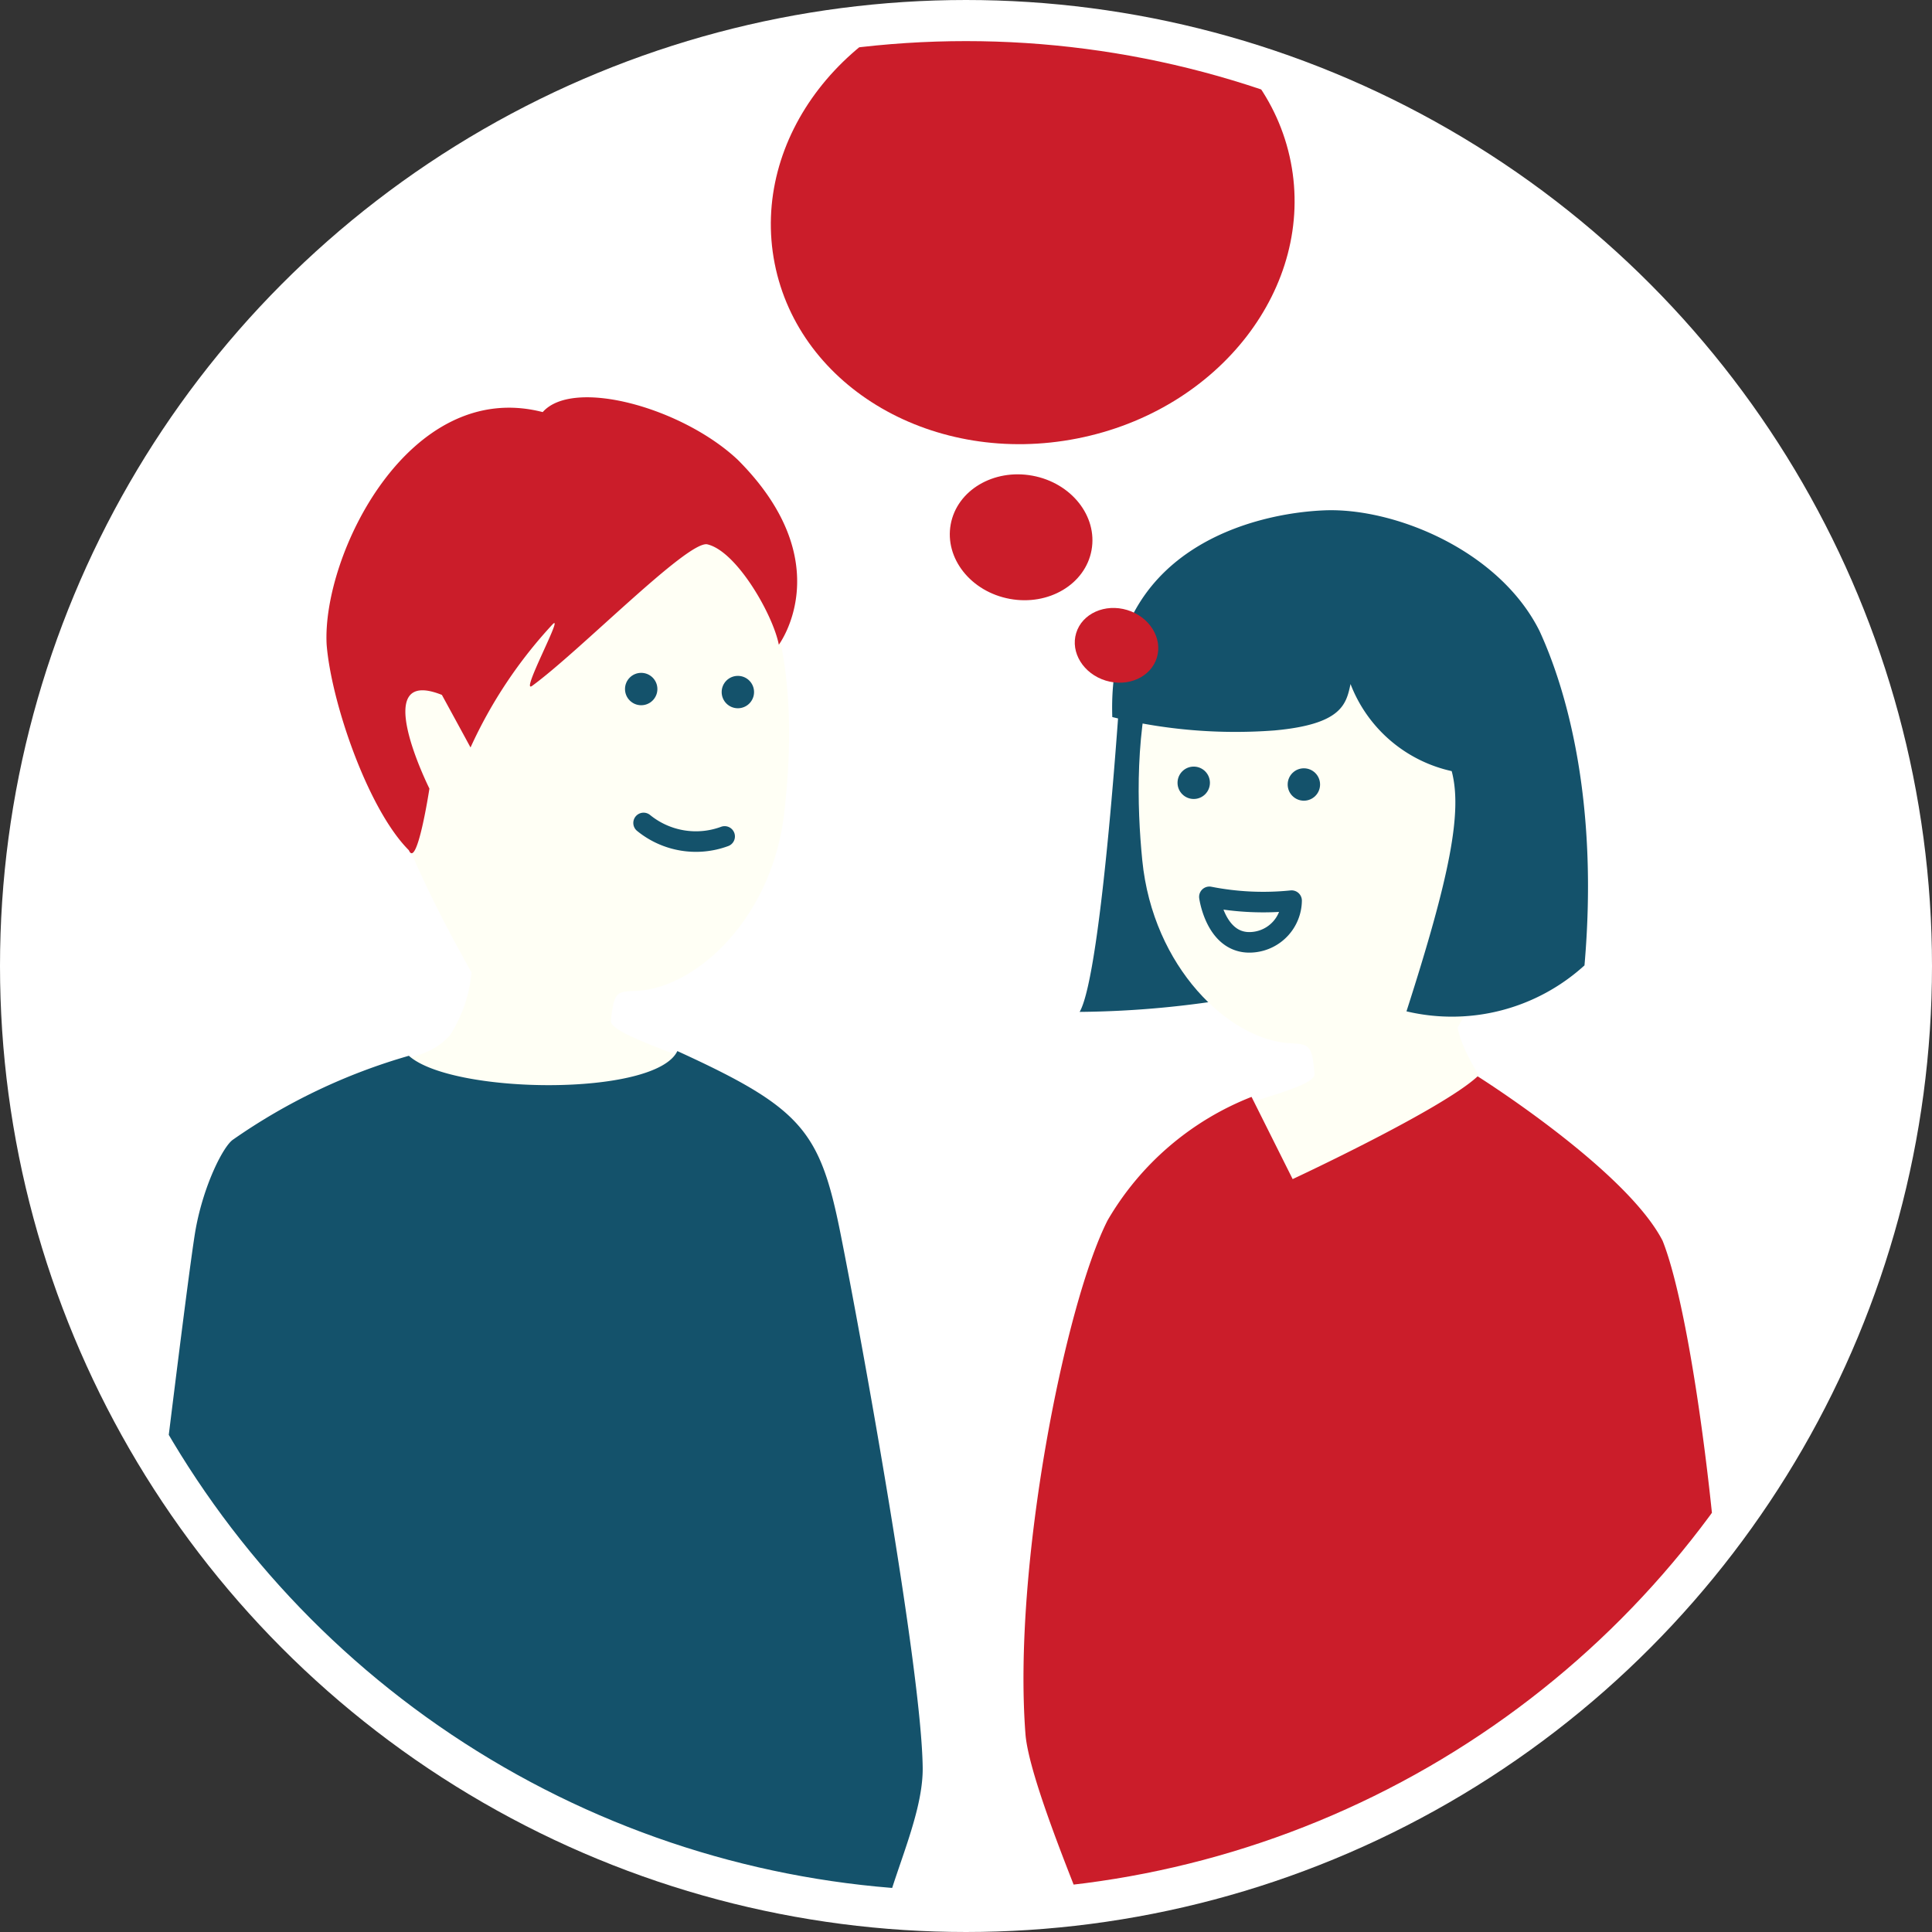 <svg xmlns="http://www.w3.org/2000/svg" xmlns:xlink="http://www.w3.org/1999/xlink" width="94" height="94" viewBox="0 0 94 94">
  <rect x="0" y="0" width="94" height="94" fill="#333333" stroke="none"/>
  <defs>
    <clipPath id="clip-path">
      <circle id="楕円形_73" data-name="楕円形 73" cx="45" cy="45" r="45" transform="translate(2301.607 740.99)" fill="#d4b26f"/>
    </clipPath>
  </defs>
  <g id="after4" transform="translate(-2299.607 -738.99)">
    <circle id="楕円形_73-2" data-name="楕円形 73" cx="45" cy="45" r="45" transform="translate(2301.607 740.99)" fill="#fff" stroke="#fff" stroke-width="4"/>
    <g id="グループ_709" data-name="グループ 709" clip-path="url(#clip-path)">
      <g id="グループ_708" data-name="グループ 708">
        <path id="パス_373" data-name="パス 373" d="M2354.144,771.923s-.9,14.387-2.008,16.3a47.428,47.428,0,0,0,7.875-.729l.274-5.135Z" fill="#14526b"/>
        <path id="パス_124" data-name="パス 124" d="M2330.08,762.622c-7-.831-11.917,1.145-12.58,6.736s1.926,11.373,5.047,16.944a6.755,6.755,0,0,1-1.047,3.056c-.993,1.1-2,1-5,2a72.3,72.3,0,0,0,11.06,4c1.879.343,6.64-4.006,6.94-4-.239-.662-5.24-1.959-5.168-2.7.142-1.466.312-1.416,1.261-1.46,2.852-.135,6.555-3.476,7.163-8.6S2338.468,763.617,2330.08,762.622Z" fill="#fffff5"/>
        <circle id="楕円形_74" data-name="楕円形 74" cx="0.788" cy="0.788" r="0.788" transform="translate(2330.016 771.727)" fill="#14526b"/>
        <circle id="楕円形_75" data-name="楕円形 75" cx="0.788" cy="0.788" r="0.788" transform="translate(2334.719 771.874)" fill="#14526b"/>
        <path id="パス_125" data-name="パス 125" d="M2330.92,779.03a4.031,4.031,0,0,0,3.944.656" fill="none" stroke="#14526b" stroke-linecap="round" stroke-linejoin="round" stroke-width="1"/>
        <path id="パス_126" data-name="パス 126" d="M2320.5,777.358s-.6,3.945-1,3c-2-2-3.776-7.212-4-10-.238-4.339,4-13,10.512-11.318,1.488-1.682,6.789-.216,9.488,2.318,5,5,2,9,2,9-.277-1.447-2.051-4.562-3.488-4.886-.982-.16-6.205,5.207-8.512,6.886-.611.445,1.561-3.555,1-3a22.477,22.477,0,0,0-4,6s-.33-.613-1.393-2.558C2317.5,771.358,2320.5,777.358,2320.5,777.358Z" fill="#cb1d2a"/>
        <path id="パス_128" data-name="パス 128" d="M2332.563,790.129c-1.063,2.229-10.951,2.117-13.063.229a28.79,28.79,0,0,0-8.549,4.075c-.471.308-1.426,2.185-1.822,4.351s-2.775,22.083-2.775,22.083l3.889,6.48L2308.9,846h34.6a102.975,102.975,0,0,0-1-13c.217-2.176,2.027-5.465,2-8-.052-4.787-3-21-4-26S2338.626,792.9,2332.563,790.129Z" fill="#14526b"/>
        <path id="パス_131" data-name="パス 131" d="M2363.322,764.718c7.151-.708,10.46,3.768,11.025,9.477s-.532,9.18-3.82,14.789c.221,1.3,1.624,3.218,2.282,4.367-.609.481-5.275,4.386-7.571,4.762-1.92.312-6.795-4.5-7.1-4.505.252-.669,5.484-1.6,5.426-2.353-.114-1.5-.29-1.449-1.255-1.513-2.9-.188-6.608-3.669-7.126-8.9S2354.759,765.566,2363.322,764.718Z" fill="#fffff5"/>
        <path id="パス_132" data-name="パス 132" d="M2371.5,791.358c-1.734,1.616-9,5-9,5l-2-4a14.035,14.035,0,0,0-7,6c-2.075,4.071-4.626,16.857-4,25,.157,2.036,2.323,7.228,3,9,0,3-2,13-2,13,4.383.626,32,0,32,0l-1-13s2-3.114,2-10-1.5-19.243-3-23C2378.714,795.894,2371.5,791.358,2371.5,791.358Z" fill="#cb1d2a"/>
        <circle id="楕円形_76" data-name="楕円形 76" cx="0.788" cy="0.788" r="0.788" transform="translate(2362.258 776.371)" fill="#14526b"/>
        <circle id="楕円形_77" data-name="楕円形 77" cx="0.788" cy="0.788" r="0.788" transform="translate(2356.899 776.288)" fill="#14526b"/>
        <path id="パス_133" data-name="パス 133" d="M2353.725,773.878a25.194,25.194,0,0,0,7.9.65c3.272-.3,3.482-1.279,3.691-2.257a6.854,6.854,0,0,0,4.922,4.237c.526,1.978-.085,5.111-2.2,11.688a9.582,9.582,0,0,0,8.661-2.236c.7-8.032-.892-13.458-2.189-16.273-1.969-3.938-7.076-6-10.453-5.867S2353.446,765.637,2353.725,773.878Z" fill="#14526b"/>
        <path id="パス_135" data-name="パス 135" d="M2358.449,782.625a13.575,13.575,0,0,0,4,.185,2.057,2.057,0,0,1-1.843,2.018C2358.773,785.027,2358.449,782.625,2358.449,782.625Z" fill="none" stroke="#14526b" stroke-linecap="round" stroke-linejoin="round" stroke-width="1"/>
        <ellipse id="楕円形_163" data-name="楕円形 163" cx="12.796" cy="11.197" rx="12.796" ry="11.197" transform="translate(2335.136 740.822) rotate(-11.131)" fill="#cb1d2a"/>
        <ellipse id="楕円形_164" data-name="楕円形 164" cx="3.047" cy="3.483" rx="3.047" ry="3.483" transform="translate(2345.312 767.498) rotate(-79.58)" fill="#cb1d2a"/>
        <ellipse id="楕円形_165" data-name="楕円形 165" cx="1.795" cy="2.052" rx="1.795" ry="2.052" transform="translate(2351.443 771.504) rotate(-72.986)" fill="#cb1d2a"/>
      </g>
    </g>
  </g>
</svg>
